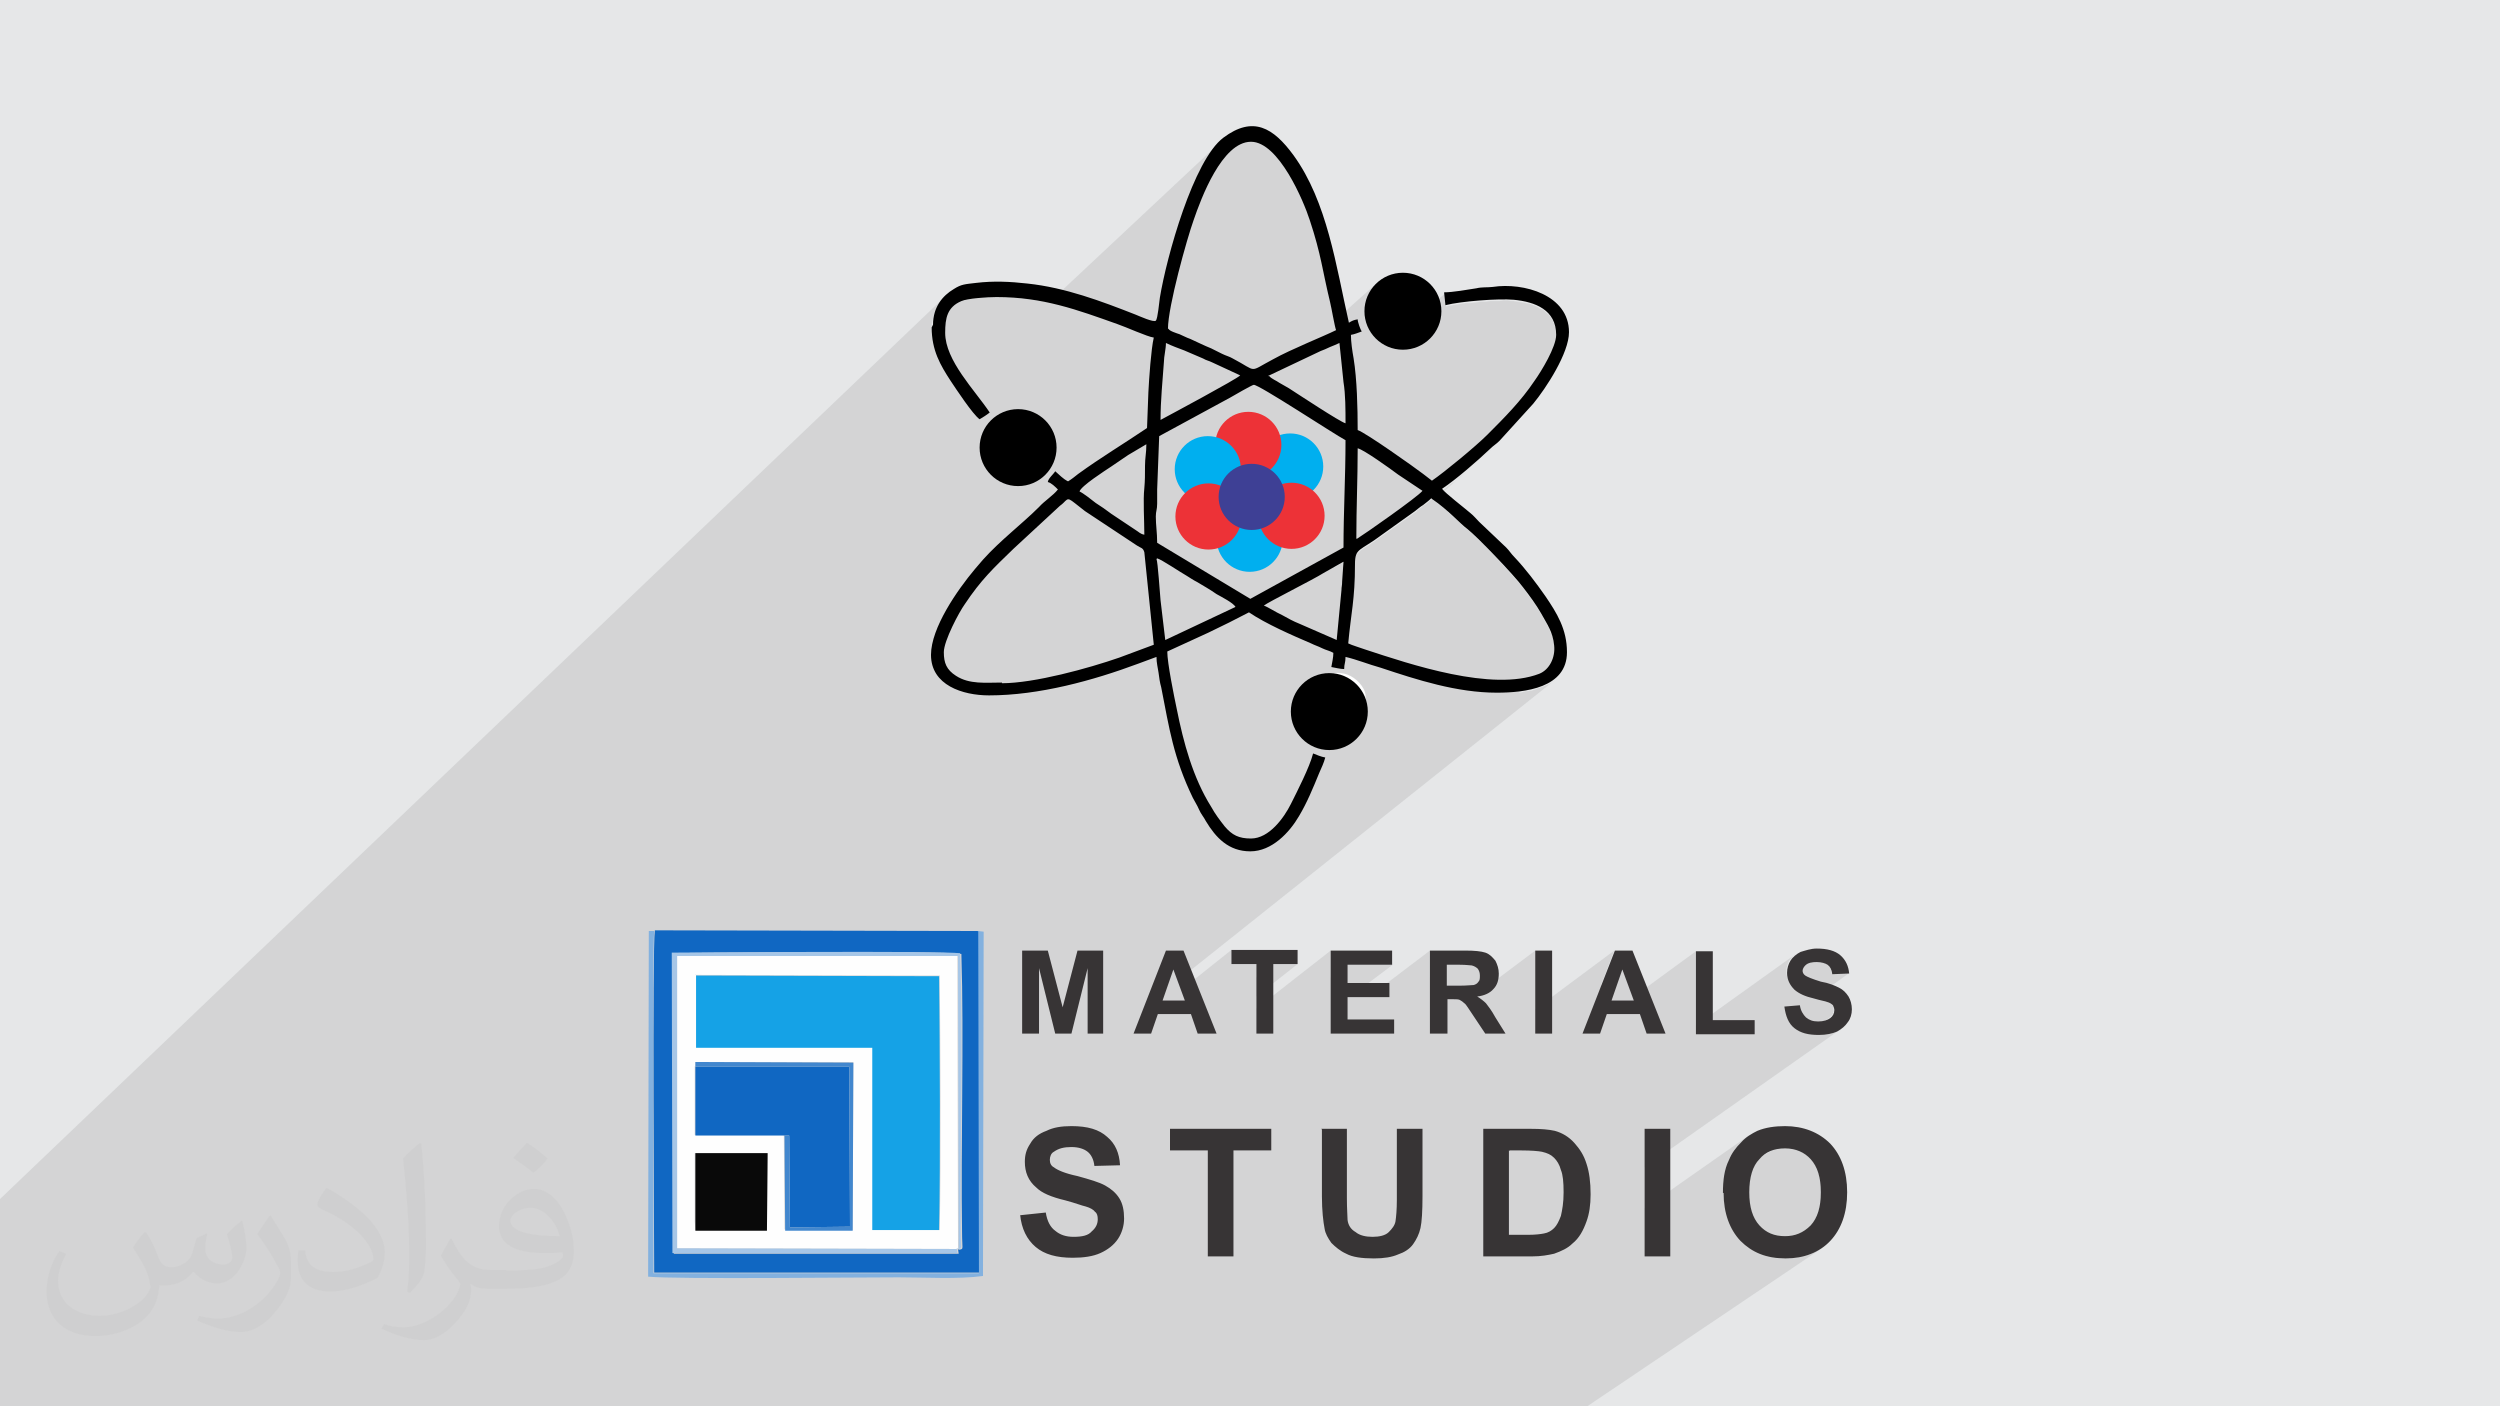 <?xml version="1.0" encoding="UTF-8"?>
<!DOCTYPE svg PUBLIC "-//W3C//DTD SVG 1.1//EN" "http://www.w3.org/Graphics/SVG/1.1/DTD/svg11.dtd">
<!-- Creator: CorelDRAW 2017 -->
<svg xmlns="http://www.w3.org/2000/svg" xml:space="preserve" width="3.703in" height="2.083in" version="1.1" style="shape-rendering:geometricPrecision; text-rendering:geometricPrecision; image-rendering:optimizeQuality; fill-rule:evenodd; clip-rule:evenodd"
viewBox="0 0 3703 2083"
 xmlns:xlink="http://www.w3.org/1999/xlink"
 enable-background="new 0 0 512 512">
 <defs>
  <style type="text/css">
   <![CDATA[
    .fil13 {fill:#ED3237}
    .fil12 {fill:#00AFEF}
    .fil14 {fill:#3E4095}
    .fil11 {fill:black}
    .fil6 {fill:#090909}
    .fil5 {fill:#1067C2}
    .fil3 {fill:#15A2E6}
    .fil9 {fill:#4287CE}
    .fil8 {fill:#83B1DF}
    .fil7 {fill:#A6C6E7}
    .fil0 {fill:#E6E7E8}
    .fil4 {fill:#FEFEFE}
    .fil10 {fill:#373435;fill-rule:nonzero}
    .fil2 {fill:#373435;fill-opacity:0.031}
    .fil1 {fill:#373435;fill-opacity:0.102}
   ]]>
  </style>
 </defs>
 <g id="Layer_x0020_1">
  <polygon class="fil0" points="0,0 3703,0 3703,2083 0,2083 "/>
  <polygon class="fil1" points="2140,435 2052,512 2051,511 2046,508 2042,505 2038,501 2034,497 2031,493 2028,488 2026,483 2024,478 2022,473 2022,467 2021,461 2022,455 2022,450 2024,444 2026,439 2028,434 2031,429 2034,425 2038,421 2042,417 1976,476 1976,474 1975,468 1973,461 1972,455 1971,450 1970,446 1968,438 1966,430 1965,423 1963,415 1962,408 1960,402 1959,395 1958,388 1956,381 1954,374 1953,367 1951,359 1948,351 1946,343 1943,334 1940,325 1938,319 1935,312 1932,304 1928,296 1924,286 1919,277 1914,267 1908,257 1903,248 1896,239 1890,231 1883,224 1876,218 1868,213 1861,211 1853,210 1845,211 1838,213 1830,218 1823,223 1767,275 1768,273 1772,265 1775,258 1779,250 1783,244 1787,237 1791,231 1795,225 1799,220 1803,215 1807,211 1554,448 1553,448 1547,447 1542,446 1536,445 1530,444 1525,443 1519,442 1513,442 1507,441 1501,440 1495,440 1489,440 1482,440 1476,440 1473,440 1470,440 1467,440 1463,440 1459,440 1456,441 1452,441 1448,441 1444,442 1441,442 1437,443 1434,443 1431,444 1428,445 1426,445 1424,446 1420,448 1417,450 1414,452 1411,454 1380,484 1380,480 1381,476 1382,471 1383,467 1384,463 1386,459 1387,455 1389,452 1392,449 1394,446 1397,443 1399,440 0,1776 0,1797 0,1798 0,1801 0,1836 0,1886 0,1966 0,1969 0,1980 0,2004 0,2036 0,2083 14,2083 25,2083 34,2083 39,2083 39,2083 61,2083 61,2083 62,2083 62,2083 62,2083 62,2083 65,2083 67,2083 84,2083 85,2083 85,2083 86,2083 87,2083 94,2083 99,2083 106,2083 111,2083 111,2083 123,2083 127,2083 132,2083 135,2083 143,2083 154,2083 154,2083 159,2083 163,2083 164,2083 168,2083 169,2083 176,2083 219,2083 226,2083 231,2083 232,2083 234,2083 241,2083 243,2083 243,2083 245,2083 249,2083 252,2083 256,2083 263,2083 275,2083 276,2083 290,2083 297,2083 300,2083 314,2083 319,2083 337,2083 338,2083 342,2083 359,2083 365,2083 368,2083 372,2083 396,2083 400,2083 404,2083 418,2083 425,2083 425,2083 433,2083 434,2083 439,2083 440,2083 440,2083 442,2083 443,2083 443,2083 448,2083 450,2083 468,2083 469,2083 476,2083 478,2083 485,2083 489,2083 503,2083 503,2083 504,2083 505,2083 507,2083 511,2083 515,2083 521,2083 526,2083 527,2083 527,2083 528,2083 528,2083 529,2083 529,2083 531,2083 539,2083 550,2083 553,2083 581,2083 582,2083 582,2083 593,2083 605,2083 605,2083 606,2083 613,2083 616,2083 617,2083 617,2083 618,2083 618,2083 625,2083 635,2083 641,2083 649,2083 650,2083 653,2083 656,2083 659,2083 671,2083 671,2083 673,2083 675,2083 677,2083 677,2083 683,2083 683,2083 684,2083 695,2083 703,2083 717,2083 718,2083 726,2083 728,2083 730,2083 738,2083 745,2083 751,2083 763,2083 768,2083 771,2083 795,2083 811,2083 814,2083 815,2083 815,2083 830,2083 832,2083 832,2083 834,2083 837,2083 842,2083 842,2083 854,2083 856,2083 876,2083 886,2083 898,2083 900,2083 902,2083 920,2083 926,2083 927,2083 929,2083 937,2083 938,2083 942,2083 953,2083 974,2083 983,2083 983,2083 997,2083 998,2083 1007,2083 1028,2083 1030,2083 1031,2083 1034,2083 1054,2083 1059,2083 1060,2083 1071,2083 1082,2083 1082,2083 1086,2083 1087,2083 1093,2083 1094,2083 1095,2083 1096,2083 1098,2083 1107,2083 1119,2083 1120,2083 1120,2083 1120,2083 1121,2083 1122,2083 1123,2083 1128,2083 1128,2083 1129,2083 1147,2083 1147,2083 1148,2083 1151,2083 1151,2083 1154,2083 1164,2083 1174,2083 1185,2083 1195,2083 1195,2083 1199,2083 1201,2083 1206,2083 1211,2083 1214,2083 1224,2083 1229,2083 1239,2083 1240,2083 1247,2083 1252,2083 1252,2083 1253,2083 1264,2083 1267,2083 1279,2083 1279,2083 1287,2083 1293,2083 1303,2083 1305,2083 1322,2083 1324,2083 1324,2083 1325,2083 1329,2083 1333,2083 1336,2083 1336,2083 1339,2083 1348,2083 1350,2083 1353,2083 1359,2083 1360,2083 1366,2083 1379,2083 1379,2083 1381,2083 1383,2083 1386,2083 1386,2083 1387,2083 1393,2083 1409,2083 1410,2083 1413,2083 1462,2083 1485,2083 1490,2083 1491,2083 1515,2083 1528,2083 1529,2083 1530,2083 1537,2083 1552,2083 1591,2083 1593,2083 1595,2083 1602,2083 1603,2083 1617,2083 1635,2083 1636,2083 1636,2083 1636,2083 1641,2083 1650,2083 1681,2083 1684,2083 1690,2083 1702,2083 1702,2083 1705,2083 1706,2083 1713,2083 1713,2083 1714,2083 1729,2083 1732,2083 1733,2083 1737,2083 1748,2083 1748,2083 1749,2083 1754,2083 1759,2083 1760,2083 1762,2083 1767,2083 1776,2083 1789,2083 1795,2083 1795,2083 1816,2083 1816,2083 1819,2083 1823,2083 1829,2083 1837,2083 1840,2083 1859,2083 1862,2083 1870,2083 1871,2083 1877,2083 1884,2083 1889,2083 1898,2083 1898,2083 1914,2083 1916,2083 1929,2083 1930,2083 1934,2083 1935,2083 1953,2083 1981,2083 1987,2083 2018,2083 2020,2083 2039,2083 2077,2083 2094,2083 2097,2083 2097,2083 2115,2083 2151,2083 2152,2083 2220,2083 2232,2083 2287,2083 2289,2083 2320,2083 2351,2083 2697,1850 2693,1852 2689,1854 2685,1856 2681,1858 2677,1859 2673,1860 2668,1861 2664,1862 2659,1863 2654,1864 2649,1864 2644,1864 2639,1864 2634,1864 2629,1863 2624,1862 2619,1861 2617,1861 2674,1822 2678,1819 2682,1815 2684,1813 2686,1810 2687,1808 2689,1805 2690,1803 2691,1800 2692,1797 2693,1794 2694,1791 2695,1788 2695,1784 2696,1781 2696,1777 2697,1773 2697,1770 2697,1766 2697,1761 2697,1758 2696,1754 2696,1750 2695,1747 2695,1743 2694,1740 2693,1737 2692,1734 2691,1731 2690,1728 2689,1726 2687,1723 2686,1721 2684,1719 2682,1717 2679,1713 2675,1710 2670,1707 2666,1705 2661,1703 2655,1702 2650,1701 2644,1701 2638,1701 2633,1702 2628,1703 2623,1705 2618,1708 2614,1710 2553,1753 2553,1750 2553,1747 2554,1744 2554,1741 2555,1738 2555,1735 2556,1732 2557,1729 2558,1727 2559,1724 2560,1721 2561,1719 2562,1715 2564,1712 2566,1708 2568,1705 2570,1702 2573,1699 2576,1696 2578,1693 2581,1690 2584,1687 2587,1685 2590,1682 2436,1790 2436,1729 2727,1524 2725,1525 2723,1527 2720,1528 2717,1529 2714,1530 2711,1531 2708,1532 2704,1532 2701,1532 2697,1533 2693,1533 2688,1533 2682,1532 2677,1531 2676,1531 2709,1508 2710,1507 2712,1505 2713,1504 2714,1503 2715,1501 2715,1500 2716,1498 2716,1497 2716,1495 2716,1494 2716,1493 2716,1492 2716,1491 2715,1490 2715,1489 2715,1489 2714,1488 2713,1487 2712,1486 2711,1486 2710,1485 2709,1484 2708,1484 2706,1483 2705,1482 2704,1482 2702,1481 2700,1481 2698,1480 2695,1480 2692,1479 2689,1478 2688,1478 2738,1442 2713,1442 2713,1440 2712,1438 2712,1436 2711,1434 2710,1432 2709,1431 2708,1429 2707,1428 2705,1427 2704,1427 2702,1426 2700,1426 2698,1425 2696,1425 2693,1425 2691,1425 2688,1425 2686,1425 2683,1425 2681,1426 2679,1426 2677,1427 2675,1428 2647,1449 2647,1446 2646,1443 2646,1439 2646,1437 2646,1434 2647,1432 2647,1430 2648,1428 2649,1425 2650,1423 2651,1422 2653,1420 2654,1418 2656,1416 2658,1414 2660,1413 2512,1519 2512,1409 2419,1477 2403,1436 2371,1460 2391,1408 2274,1495 2274,1408 2170,1486 2170,1486 2169,1485 2168,1484 2167,1484 2166,1483 2166,1482 2165,1482 2164,1481 2163,1481 2162,1480 2161,1480 2159,1480 2158,1480 2158,1480 2188,1457 2189,1456 2190,1455 2191,1454 2191,1453 2192,1452 2192,1451 2193,1450 2193,1449 2193,1448 2194,1447 2194,1445 2194,1444 2194,1443 2194,1441 2193,1440 2193,1439 2192,1438 2192,1436 2191,1435 2191,1434 2190,1433 2189,1433 2188,1432 2187,1431 2186,1431 2184,1430 2183,1430 2182,1429 2181,1429 2179,1429 2178,1429 2176,1429 2173,1429 2170,1429 2167,1429 2163,1429 2144,1429 2118,1448 2118,1408 2027,1477 1999,1477 2063,1429 1996,1429 1971,1448 1971,1408 1861,1494 1861,1476 1922,1428 1886,1428 1861,1448 1861,1428 1824,1428 1824,1407 1750,1466 1745,1452 2306,1005 2300,1010 2293,1014 2285,1017 2277,1020 2269,1023 2260,1024 2252,1026 2249,1026 2291,993 2295,988 2298,983 2301,977 2302,971 2303,964 2303,958 2302,954 2301,950 2301,947 2300,944 2299,940 2297,938 2296,935 2295,932 2294,929 2292,927 2291,924 2289,921 2288,919 2286,916 2285,913 2283,910 2280,905 2277,900 2274,895 2270,890 2267,885 2263,881 2260,876 2256,871 2253,867 2249,862 2244,857 2239,851 2233,844 2227,838 2221,831 2215,824 2208,818 2202,811 2196,805 2190,800 2185,795 2181,790 2177,787 2174,785 2172,783 2169,781 2167,779 2164,776 2162,774 2159,771 2156,768 2152,765 2149,762 2145,759 2142,755 2138,752 2134,749 2130,746 2125,742 2123,741 2173,698 2168,702 2163,706 2159,710 2154,714 2149,717 2145,721 2143,722 2216,660 2214,662 2213,663 2211,664 2142,723 2141,724 2137,726 2121,740 2121,739 2113,746 2112,747 2110,748 2108,749 2106,751 2105,752 2103,753 2102,754 2101,755 2099,756 2098,758 2096,759 2047,794 2041,798 2036,802 2031,805 2027,808 2023,810 2020,812 2017,814 2015,816 1989,838 1989,833 1974,842 2169,677 2175,672 2180,667 2186,663 2191,658 2195,654 2199,650 2203,647 2208,642 2212,637 2217,632 2222,628 2226,623 2231,618 2235,613 2240,608 2244,603 2249,598 2253,593 2257,588 2261,583 2265,577 2269,572 2273,566 2275,563 2277,560 2280,556 2282,552 2285,548 2288,543 2290,538 2293,533 2295,528 2298,524 2300,519 2302,514 2303,510 2304,505 2305,502 2305,498 2305,491 2304,485 2302,480 2300,475 2297,470 2294,466 2290,463 2286,459 2281,457 2276,454 2271,452 2266,450 2260,449 2254,448 2248,447 2242,446 2238,446 2233,445 2227,445 2221,446 2214,446 2207,446 2200,447 2193,447 2186,448 2178,449 2171,449 2164,450 2158,451 2152,452 2146,453 2142,454 "/>
  <path class="fil2" d="M217 1826c7,11 12,21 16,32 3,7 5,19 21,19 5,0 11,-1 17,-5 7,-3 12,-9 14,-17l6 -21 15 -7 1 1c-2,8 -3,16 -3,21 0,18 15,24 27,24 7,0 13,-4 13,-10 0,-8 -4,-23 -8,-35 7,-7 14,-14 22,-20l1 1c4,15 6,30 6,40 0,10 -4,20 -8,27 -7,14 -20,25 -36,25 -12,0 -25,-6 -34,-17l-1 0c-9,11 -22,20 -43,20l-7 0c-1,14 -4,24 -9,33 -13,25 -50,42 -85,42 -49,0 -73,-28 -73,-66 0,-23 8,-45 19,-60l10 4c-7,14 -12,27 -12,40 0,35 29,52 62,52 31,0 68,-19 75,-42 -3,-25 -12,-36 -26,-59 4,-7 10,-15 17,-23l1 0 0 0 0 0 2 1 0 0 -1 -1zm564 -133c10,6 20,14 30,23 -6,8 -12,15 -21,21 -10,-8 -20,-15 -30,-22 7,-8 14,-15 20,-22l0 0 0 0 1 0 0 0 0 0zm5 96c-17,0 -30,11 -30,19 0,17 33,23 73,23 -5,-20 -22,-42 -43,-42l0 0zm-37 93c22,0 41,-1 55,-4 16,-4 30,-12 30,-18 0,-2 0,-3 -1,-5 -9,1 -19,1 -29,1 -29,0 -52,-7 -61,-23 -2,-5 -4,-10 -4,-16 0,-16 7,-32 19,-42 10,-9 21,-14 33,-14 20,0 37,16 48,42 6,14 11,30 11,51 0,14 -4,25 -12,34 -16,15 -45,21 -90,21l-20 0 0 0 -5 0c-11,0 -19,-2 -25,-7l-1 0c0,3 1,5 1,7 0,10 -3,23 -10,33 -20,30 -42,43 -60,43 -19,0 -42,-7 -63,-17l4 -7c7,3 16,5 29,5 34,0 78,-33 84,-64 -1,-3 -4,-6 -7,-10 -10,-12 -16,-22 -22,-32 5,-10 10,-18 14,-25l2 0c14,29 28,46 57,46l5 0 0 0 21 0 0 0 0 0 -3 1 0 0 0 0zm-146 31c2,-14 3,-29 3,-43l0 -21c0,-39 -5,-96 -9,-133 7,-8 17,-17 25,-23l2 1c5,47 7,101 7,151 0,13 -1,26 -2,35 -1,12 -8,21 -22,35l-3 -1 0 0 0 0 -1 -1 0 0 0 0zm-151 -62c1,18 10,33 41,33 20,0 36,-5 55,-14 3,-1 5,-3 5,-5 0,-12 -9,-27 -24,-41 -14,-13 -34,-25 -51,-32 -6,-3 -8,-5 -8,-8 0,-5 7,-16 13,-24l2 0c20,11 43,27 60,44 15,16 25,33 25,51 0,13 -4,26 -11,38 -22,11 -46,20 -70,20 -29,0 -48,-14 -48,-45 0,-3 0,-9 1,-16l10 0 0 0 0 0 0 -1 0 0 0 0zm-52 -52l18 29c7,11 13,22 13,41l0 24c0,19 -12,39 -32,60 -15,14 -29,20 -42,20 -19,0 -40,-6 -65,-17l3 -7c8,2 17,4 28,4 36,0 72,-26 89,-58 2,-4 3,-7 3,-9 0,-4 -2,-8 -4,-11 -9,-17 -19,-33 -30,-47 6,-9 12,-18 18,-27l1 0 0 -2 0 0 -1 0z"/>
  <g id="_2081324071184">
   <g id="_2095420614192">
    <path class="fil3" d="M1030 1553l261 0 0 270 100 0c2,-117 1,-258 0,-377l-362 -1 0 108 1 1z"/>
    <path class="fil4" d="M1030 1708l94 0 13 0 -1 114 -106 0 -1 -13 0 -101 1 0 -1 1zm0 -128l0 -7 234 0 -1 249 -101 -1 -1 -140 -132 0 0 -102 1 1 0 0zm0 -136l362 1c1,120 2,260 0,377l-100 0 0 -270 -261 0 0 -108 -1 -1zm389 405l-1 -433 -416 0 0 433 416 1 1 -1z"/>
    <path class="fil5" d="M1419 1850l1 7 -422 0 -1 -445c19,-1 403,-4 427,1 4,126 -1,281 1,413 0,24 3,24 -4,25l-1 0zm30 -471l-479 -1c-4,27 -1,470 -1,507l482 0 -1 -506 -1 0z"/>
    <polygon class="fil5" points="1162,1682 1169,1682 1170,1818 1259,1817 1258,1580 1030,1580 1030,1682 "/>
    <polygon class="fil6" points="1030,1809 1030,1823 1136,1823 1137,1708 1124,1708 1030,1708 "/>
    <path class="fil7" d="M1419 1850l-416 -1 0 -433 416 0 1 433 -1 1zm0 0c7,-1 4,0 4,-25 -1,-132 4,-288 -1,-413 -23,-4 -407,-1 -427,-1l1 445 422 0 -1 -7 1 0z"/>
    <path class="fil8" d="M1449 1380l1 506 -482 0c0,-37 -2,-481 1,-507l-8 0 -1 512c43,4 306,1 371,1 38,0 89,3 125,-2l1 -510 -8 -1 -1 1 1 0z"/>
    <polygon class="fil9" points="1030,1580 1258,1580 1259,1817 1170,1818 1169,1682 1162,1682 1163,1823 1263,1823 1264,1574 1030,1573 "/>
    <path class="fil10" d="M1514 1531l0 -123 38 0 22 84 22 -84 38 0 0 123 -23 0 0 -97 -24 97 -24 0 -24 -97 0 97 -23 0 0 0 -1 0zm287 0l-27 0 -10 -29 -49 0 -10 29 -26 0 48 -123 26 0 49 123 0 0 -1 0zm-46 -49l-17 -46 -16 46 33 0 0 0zm106 49l0 -103 -37 0 0 -21 98 0 0 21 -36 0 0 103 -25 0 0 0zm110 0l0 -123 91 0 0 21 -66 0 0 27 62 0 0 21 -62 0 0 33 69 0 0 21 -94 0 0 -1 0 -1zm147 0l0 -123 53 0c13,0 23,1 29,3 6,2 10,6 15,12 3,6 5,12 5,19 0,9 -2,17 -8,23 -5,6 -14,10 -24,11 5,3 10,7 13,10 3,4 8,10 14,21l15 24 -30 0 -18 -27c-7,-10 -10,-16 -13,-18 -2,-2 -5,-4 -7,-5 -2,-1 -7,-1 -13,-1l-5 0 0 51 -25 0 -1 0 -1 1zm25 -71l18 0c12,0 19,-1 22,-1 3,-1 5,-2 7,-5 2,-2 2,-5 2,-9 0,-4 -1,-7 -3,-10 -2,-2 -5,-4 -9,-5 -2,0 -8,-1 -18,-1l-19 0 0 32 0 -1 -1 0zm131 71l0 -123 25 0 0 123 -25 0zm192 0l-27 0 -10 -29 -49 0 -10 29 -26 0 48 -123 26 0 49 123 0 0 -1 0zm-46 -49l-17 -46 -16 46 33 0 0 0zm92 49l0 -122 25 0 0 102 62 0 0 21 -87 0 0 -1 0 -1zm130 -40l24 -2c1,8 5,14 9,18 5,4 10,6 18,6 8,0 14,-2 18,-5 4,-3 6,-7 6,-12 0,-2 -1,-5 -2,-7 -2,-2 -5,-4 -9,-5 -2,-1 -9,-2 -19,-5 -13,-3 -22,-7 -29,-13 -7,-7 -11,-15 -11,-25 0,-7 2,-13 5,-18 3,-5 9,-10 15,-13 7,-2 15,-5 24,-5 15,0 27,3 35,10 8,7 12,16 13,27l-25 1c-1,-7 -3,-11 -7,-14 -3,-2 -9,-4 -16,-4 -7,0 -13,1 -17,5 -2,2 -4,5 -4,8 0,2 1,5 4,7 3,2 10,5 23,9 12,2 21,6 27,9 6,3 10,7 14,13 3,5 5,12 5,19 0,7 -2,14 -6,19 -4,6 -9,10 -16,14 -7,3 -16,5 -27,5 -16,0 -27,-3 -36,-10 -9,-7 -13,-18 -15,-32l1 -1 -1 1zm-1131 309l38 -4c2,13 7,22 14,27 7,6 16,9 27,9 13,0 22,-2 27,-8 6,-5 9,-11 9,-18 0,-5 -1,-9 -4,-11 -2,-3 -7,-6 -14,-8 -5,-1 -15,-5 -30,-9 -21,-5 -35,-11 -43,-19 -12,-10 -17,-23 -17,-38 0,-10 2,-18 8,-27 5,-9 13,-15 24,-19 10,-5 22,-7 37,-7 24,0 41,5 53,16 12,10 18,24 19,42l-38 1c-1,-10 -5,-17 -10,-21 -5,-4 -13,-7 -24,-7 -11,0 -19,2 -26,7 -4,2 -6,7 -6,12 0,5 2,9 6,11 5,4 16,9 35,13 18,5 32,9 41,14 9,5 16,11 21,19 5,8 7,18 7,30 0,10 -3,21 -9,30 -6,9 -15,16 -26,21 -11,5 -25,7 -41,7 -24,0 -42,-5 -55,-16 -13,-11 -21,-27 -23,-48l0 1 -1 -1zm278 61l0 -157 -56 0 0 -32 150 0 0 32 -56 0 0 157 -38 0zm168 -189l38 0 0 103c0,16 1,27 1,32 1,8 5,14 12,18 6,5 15,7 25,7 10,0 19,-2 24,-7 5,-5 9,-10 10,-16 1,-7 2,-17 2,-32l0 -105 38 0 0 99c0,23 -1,39 -3,48 -2,9 -6,17 -11,24 -5,7 -13,12 -22,15 -9,4 -21,6 -36,6 -18,0 -32,-2 -41,-7 -9,-4 -16,-10 -22,-16 -5,-7 -9,-14 -10,-21 -2,-10 -4,-27 -4,-48l0 -101 0 1 -1 1zm240 0l70 0c16,0 27,1 36,3 11,3 21,9 29,18 8,9 14,18 18,31 4,12 6,27 6,45 0,16 -2,29 -6,40 -5,14 -11,25 -21,33 -7,7 -16,11 -27,15 -9,2 -19,4 -33,4l-72 0 0 -189 1 0 0 0zm38 32l0 125 29 0c10,0 18,-1 23,-2 6,-1 11,-4 15,-8 4,-4 7,-10 10,-18 2,-9 4,-19 4,-35 0,-15 -1,-26 -4,-33 -2,-8 -6,-14 -10,-18 -5,-5 -10,-7 -18,-9 -5,-1 -16,-2 -31,-2l-17 0 0 1 -1 -1zm201 157l0 -189 38 0 0 189 -38 0zm116 -94c0,-19 2,-35 9,-49 4,-10 10,-18 18,-26 7,-8 16,-13 24,-17 12,-5 26,-7 41,-7 27,0 50,9 67,26 16,17 25,41 25,72 0,31 -9,55 -25,72 -16,17 -39,26 -66,26 -29,0 -50,-9 -67,-26 -16,-17 -25,-41 -25,-71l0 0 0 0zm39 -1c0,22 5,38 15,49 10,11 22,16 38,16 15,0 27,-5 38,-16 10,-11 15,-27 15,-49 0,-22 -5,-38 -15,-49 -9,-10 -22,-16 -38,-16 -16,0 -29,5 -38,16 -10,10 -15,27 -15,49l1 0z"/>
   </g>
   <g>
    <path class="fil4" d="M1963 1002l18 1c17,3 33,16 37,30l5 8c0,-11 0,-15 -4,-22 -7,-12 -20,-21 -33,-22 -7,-1 -17,0 -23,5z"/>
    <path class="fil11" d="M2121 739c25,17 42,37 53,45 13,10 68,67 82,86 10,13 19,25 27,39 8,15 17,26 19,47 2,18 -7,36 -22,42 -70,27 -191,-14 -258,-36 -8,-3 -19,-6 -25,-9 4,-44 10,-65 10,-117 0,-25 7,-19 40,-44l49 -35c4,-3 7,-6 12,-9 5,-4 8,-6 12,-10zm-637 272c-24,0 -48,3 -68,-10 -14,-9 -18,-19 -18,-35 0,-17 23,-60 31,-71 24,-36 42,-53 72,-82l67 -62c3,-3 4,-3 7,-6 9,-9 6,-8 32,12l77 51c6,4 9,3 11,10l14 137 -51 19c-46,16 -126,38 -174,38zm496 -63l-55 -24c-10,-4 -17,-8 -26,-13 -9,-4 -21,-12 -27,-14 6,-5 74,-39 88,-48l30 -17 -2 29c0,7 -1,8 -1,13l-7 73zm-266 -121c7,2 35,21 44,26 5,3 9,6 15,9 10,6 19,11 29,18 7,4 25,13 28,19l-104 49 -7 -59c-1,-10 -4,-57 -6,-61zm295 -29c0,-46 2,-88 2,-134 9,2 48,30 60,39l36 24c-7,9 -87,65 -97,71zm-19 13l-138 76 -138 -83c0,-15 -2,-26 -2,-39 0,-8 2,-10 2,-19 0,-7 0,-14 0,-21l3 -79 105 -57c5,-3 33,-19 35,-19 7,-1 119,73 136,82 0,55 -3,105 -3,160zm-295 -19c-6,-1 -8,-4 -13,-7l-36 -24c-8,-6 -15,-11 -23,-16 -5,-4 -19,-15 -24,-17 2,-8 38,-31 47,-37 9,-6 16,-11 25,-17l27 -16c0,13 -2,20 -2,32 0,13 0,22 -1,33 -2,18 0,48 0,68zm183 -235l78 -37c5,-2 8,-3 14,-6 5,-2 10,-4 14,-6l6 58c3,18 3,41 3,61 -8,-2 -70,-43 -84,-52 -5,-3 -9,-5 -14,-8 -4,-3 -12,-6 -15,-10zm-159 66c0,-31 3,-58 5,-87 0,-8 3,-19 3,-28 8,4 19,8 27,11 9,4 19,8 28,12 5,3 8,3 14,6l41 19c-4,5 -105,59 -118,66zm11 -136c0,-33 28,-133 38,-161 11,-32 42,-116 85,-116 41,0 78,88 87,116 17,51 19,76 30,121 2,8 7,37 9,42 -18,9 -66,28 -93,43 -38,20 -22,19 -60,-1 -5,-3 -10,-4 -16,-7 -6,-3 -10,-5 -16,-8 -10,-4 -20,-9 -31,-14 -6,-2 -11,-5 -16,-7 -3,-1 -16,-5 -16,-8zm-350 -2c0,34 13,56 28,79 8,12 33,50 43,57 5,-3 10,-6 15,-10 -22,-33 -66,-77 -66,-118 0,-22 3,-38 24,-47 9,-4 38,-6 52,-6 69,0 120,19 179,40 12,4 45,19 54,20 -4,17 -7,61 -8,81l-2 53c-34,23 -69,44 -102,68 -5,4 -10,8 -15,11 -8,-4 -13,-10 -19,-15 -3,5 -10,10 -11,16 5,1 11,7 15,11 -7,9 -20,17 -28,26 -25,25 -57,49 -83,78l-12 14c-26,31 -65,87 -65,127 0,45 47,60 86,60 74,0 154,-22 221,-47l27 -10c0,9 2,16 3,23 1,8 2,15 4,22 12,61 18,104 47,164 3,6 6,10 9,17 3,7 7,11 10,17 15,25 34,45 66,45 32,0 58,-28 72,-52 12,-20 21,-42 30,-64 3,-7 7,-15 9,-23 -6,-1 -13,-4 -18,-6 -5,20 -24,57 -33,75 -10,20 -32,51 -59,51 -18,0 -28,-5 -39,-18 -7,-9 -14,-18 -20,-29 -27,-43 -41,-95 -51,-145 -4,-19 -14,-68 -14,-85l61 -28c21,-10 41,-20 60,-30 25,17 64,34 92,46 6,3 10,4 16,7 6,3 12,4 17,7 0,7 -2,15 -3,21 6,1 13,3 19,3 0,-8 2,-9 2,-18 17,4 34,11 52,16 54,18 113,37 172,37 42,0 104,-7 104,-60 0,-34 -15,-58 -32,-83 -14,-20 -29,-40 -46,-58 -5,-5 -7,-9 -12,-14l-40 -38c-4,-4 -8,-9 -13,-13 -8,-7 -38,-30 -42,-36 21,-14 52,-41 71,-59 5,-5 9,-7 14,-12l50 -55c19,-23 53,-75 53,-106 0,-55 -67,-74 -113,-67 -8,1 -16,0 -24,2 -13,2 -35,6 -48,6l2 19c24,-6 79,-10 101,-8 32,3 63,15 63,52 0,18 -22,54 -32,68 -20,30 -45,55 -70,80 -17,17 -63,55 -82,68 -4,-3 -9,-7 -13,-10 -13,-10 -85,-61 -97,-65 0,-33 -1,-75 -6,-106 -2,-11 -4,-25 -4,-35 6,-1 10,-3 16,-5 -2,-3 -6,-14 -6,-18 -6,1 -8,2 -13,5 -19,-84 -32,-179 -82,-248 -30,-41 -60,-59 -104,-26 -44,33 -84,176 -94,237 -1,6 -3,31 -6,34 -3,3 -25,-7 -30,-9 -51,-20 -104,-40 -160,-46 -26,-3 -51,-4 -76,-1 -17,2 -22,2 -33,9 -17,10 -31,27 -31,53z"/>
    <circle class="fil11" cx="1508" cy="663" r="57"/>
    <circle class="fil11" cx="2078" cy="461" r="57"/>
    <circle class="fil11" cx="1969" cy="1054" r="57"/>
    <g>
     <circle class="fil12" cx="1851" cy="798" r="49"/>
     <circle class="fil12" cx="1911" cy="691" r="49"/>
     <circle class="fil13" cx="1849" cy="659" r="49"/>
     <circle class="fil12" cx="1789" cy="695" r="49"/>
     <circle class="fil13" cx="1790" cy="765" r="49"/>
     <circle class="fil13" cx="1913" cy="764" r="49"/>
     <circle class="fil14" cx="1854" cy="736" r="49"/>
    </g>
   </g>
  </g>
 </g>
</svg>
